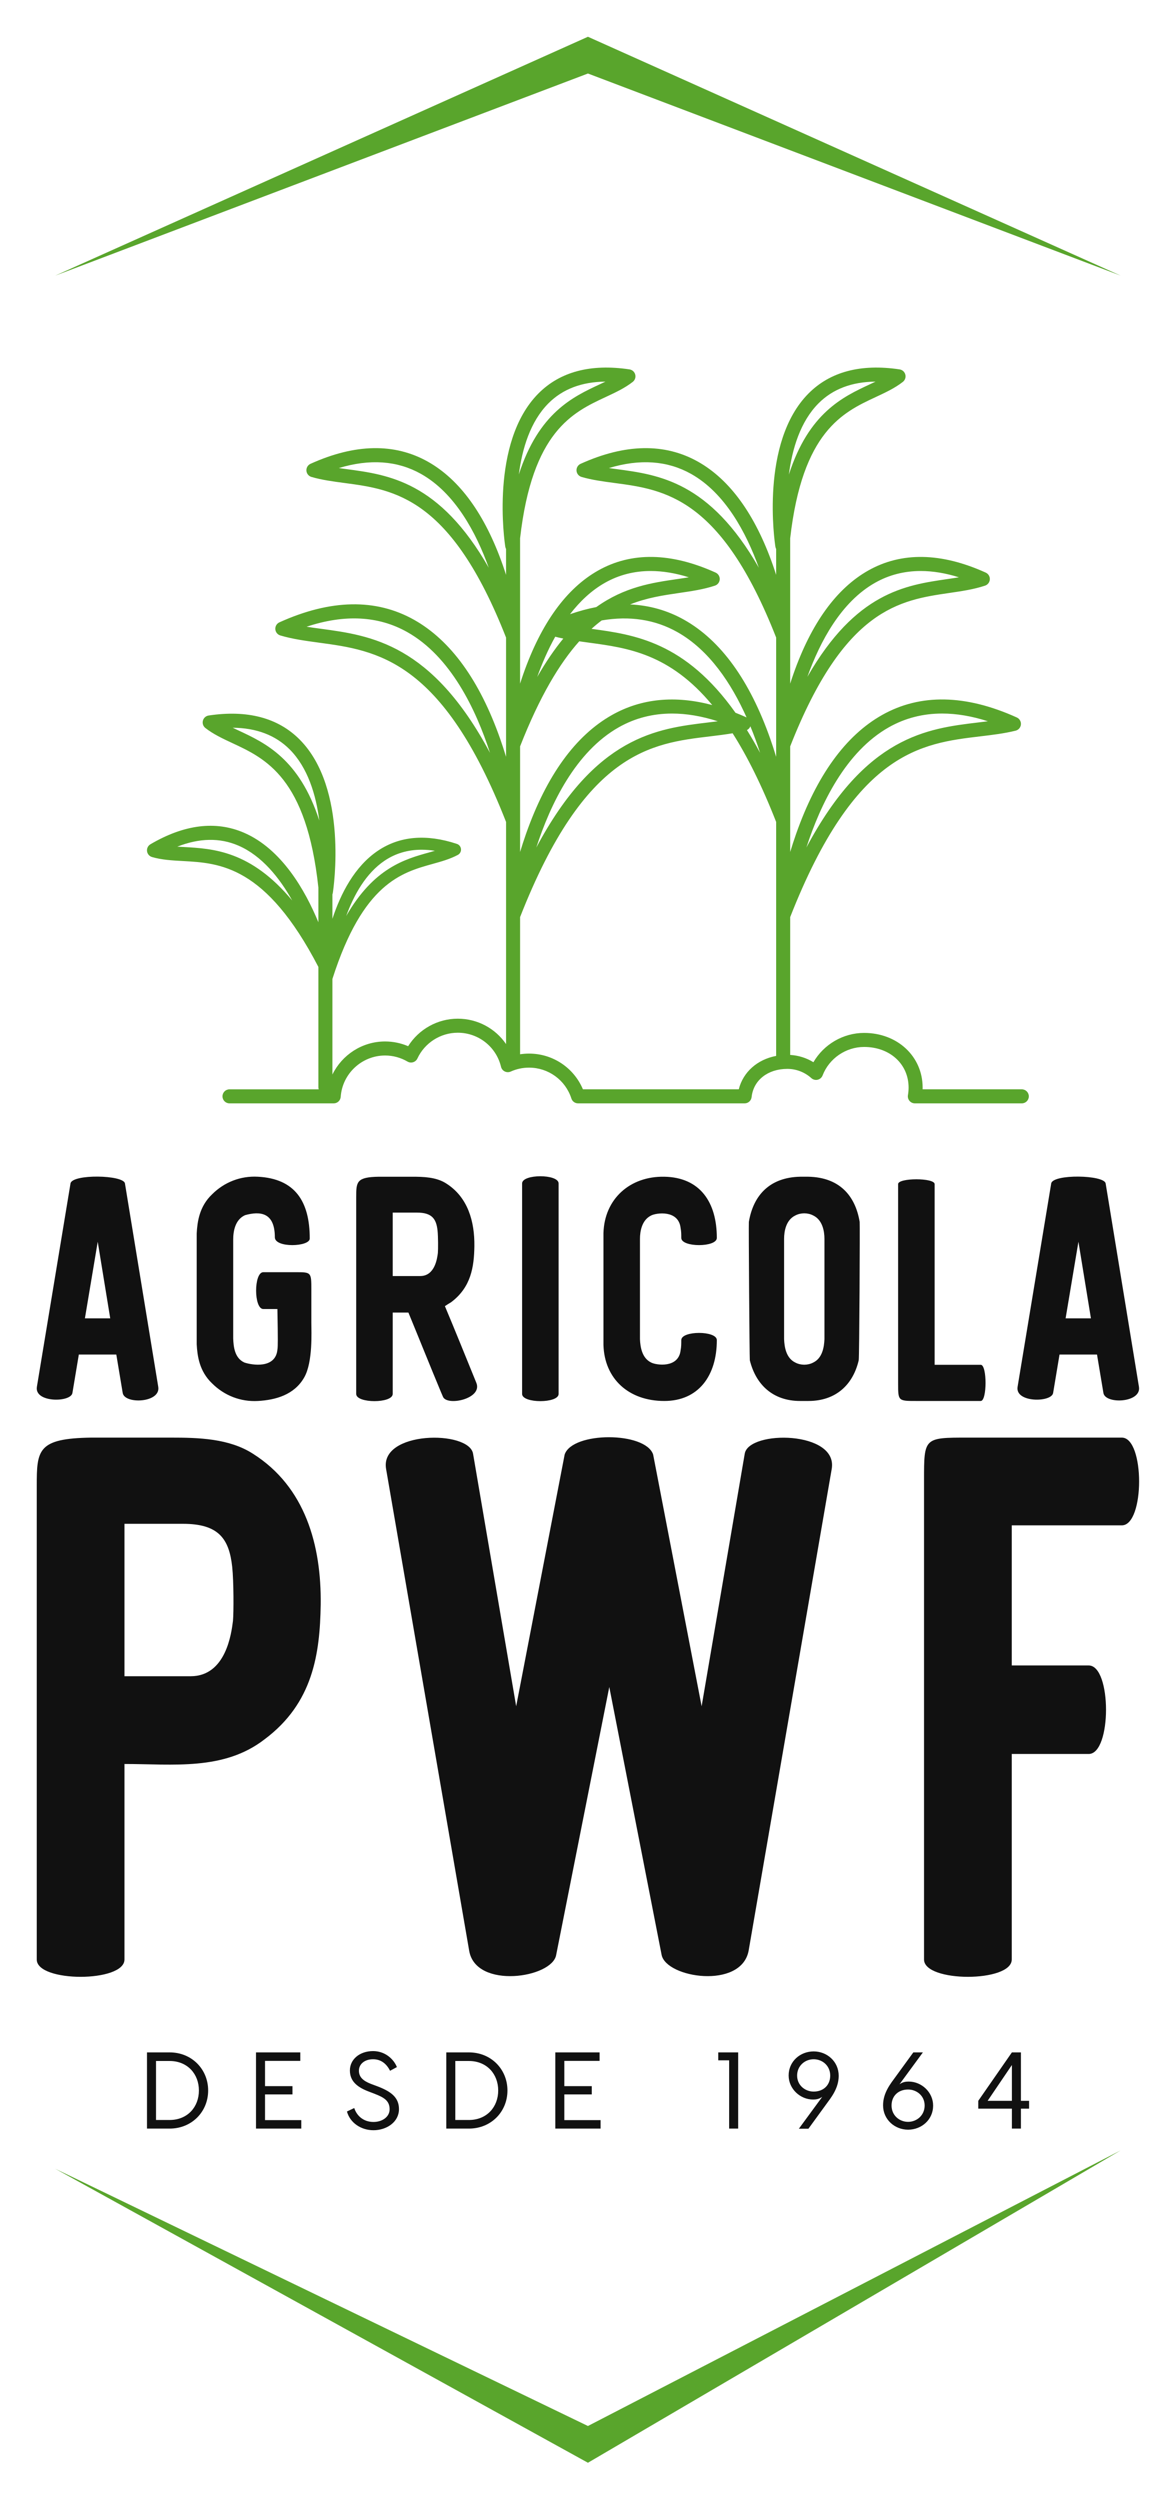<?xml version="1.0" encoding="utf-8"?>
<svg xmlns="http://www.w3.org/2000/svg" height="3090.909" version="1.1" viewBox="0 0 1454.545 3090.909" width="1454.545">
  <g transform="scale(4.545) translate(10, 10)">
    <defs id="SvgjsDefs1075"/>
    <g fill="#59a52c" id="SvgjsG1076" transform="matrix(1,0,0,1,0,0)">
      <path d="M5,65 L150,0 L295, 65 L150, 10 z M5,580 L150,660 L295,575 L150, 650 z" fill-rule="evenodd"/>
    </g>
    <g fill="#59a52c" id="SvgjsG1077" transform="matrix(2.747,0,0,2.747,13.138,48.987)">
      <path d="M92.805,86.409h-9.828c0.002-0.057,0.003-0.114,0.003-0.171c0-3.087-2.493-5.415-5.799-5.415  c-2.076,0-3.997,1.136-5.021,2.901c-0.695-0.427-1.484-0.674-2.301-0.721V69.351c6.439-16.418,13.004-17.203,18.797-17.894  c1.233-0.147,2.397-0.286,3.534-0.566c0.288-0.071,0.499-0.316,0.526-0.611c0.027-0.295-0.136-0.575-0.406-0.697  c-5.069-2.293-9.557-2.377-13.34-0.25c-3.622,2.037-6.49,6-8.526,11.779c-0.216,0.614-0.41,1.214-0.585,1.792V52.444  c5.367-13.671,10.882-14.479,15.748-15.189c1.246-0.182,2.422-0.353,3.554-0.727c0.272-0.09,0.461-0.337,0.476-0.623  c0.015-0.286-0.147-0.552-0.408-0.67c-4.414-1.997-8.327-2.068-11.627-0.212c-3.154,1.774-5.65,5.22-7.42,10.242  c-0.116,0.329-0.222,0.651-0.324,0.969V31.873c0-0.007-0.002-0.013-0.002-0.02c1.207-10.61,5.227-12.489,8.473-14.002  c0.978-0.456,1.902-0.886,2.692-1.505c0.219-0.171,0.315-0.456,0.244-0.725c-0.071-0.269-0.294-0.469-0.569-0.511  c-3.838-0.576-6.873,0.226-9.02,2.384c-4.826,4.851-3.349,14.764-3.283,15.183c0.012,0.079,0.039,0.153,0.075,0.221v2.563  c-0.102-0.318-0.208-0.641-0.324-0.969c-1.77-5.023-4.266-8.469-7.42-10.243c-3.301-1.856-7.213-1.784-11.627,0.212  c-0.265,0.12-0.428,0.392-0.407,0.683c0.021,0.29,0.22,0.537,0.5,0.618c1.039,0.302,2.121,0.446,3.266,0.598  c4.948,0.658,10.555,1.408,16.012,15.31v11.812c-0.175-0.579-0.368-1.179-0.585-1.793c-2.036-5.78-4.905-9.743-8.526-11.779  c-1.655-0.931-3.445-1.438-5.359-1.522c1.666-0.667,3.293-0.907,4.852-1.134c1.245-0.182,2.422-0.353,3.553-0.727  c0.272-0.09,0.461-0.337,0.476-0.623c0.015-0.286-0.147-0.552-0.408-0.67c-4.414-1.997-8.326-2.068-11.627-0.212  c-3.154,1.773-5.65,5.22-7.42,10.242c-0.116,0.329-0.222,0.651-0.324,0.969V31.873c0-0.006-0.002-0.012-0.002-0.018  c1.206-10.611,5.226-12.49,8.473-14.004c0.978-0.456,1.902-0.886,2.692-1.505c0.219-0.171,0.315-0.456,0.244-0.725  c-0.071-0.269-0.294-0.469-0.569-0.511c-3.838-0.576-6.873,0.226-9.02,2.384c-4.826,4.851-3.349,14.764-3.283,15.183  c0.012,0.079,0.039,0.153,0.075,0.22v2.564c-0.102-0.318-0.208-0.641-0.324-0.969c-1.769-5.023-4.266-8.469-7.42-10.243  c-3.301-1.856-7.212-1.785-11.627,0.212c-0.265,0.12-0.428,0.392-0.407,0.683c0.021,0.29,0.22,0.537,0.5,0.618  c1.039,0.302,2.121,0.446,3.266,0.598c4.948,0.658,10.554,1.408,16.012,15.31v11.811c-0.175-0.579-0.368-1.179-0.585-1.792  c-2.036-5.779-4.905-9.743-8.526-11.779c-3.783-2.127-8.271-2.043-13.34,0.25c-0.265,0.12-0.427,0.391-0.407,0.681  c0.02,0.29,0.218,0.537,0.496,0.619c1.215,0.36,2.482,0.531,3.823,0.713c5.73,0.775,12.223,1.654,18.54,17.756v22  c-1.055-1.543-2.82-2.516-4.785-2.516c-2.005,0-3.865,1.05-4.916,2.725c-0.719-0.309-1.497-0.469-2.285-0.469  c-2.275,0-4.272,1.334-5.217,3.276v-9.472c0.002-0.005,0.005-0.009,0.007-0.014c3.025-9.453,6.84-10.515,9.906-11.368  c0.898-0.25,1.745-0.486,2.515-0.899c0.209-0.112,0.332-0.338,0.311-0.575s-0.18-0.439-0.405-0.513  c-3.033-1.005-5.668-0.778-7.83,0.678c-2.312,1.557-3.688,4.253-4.504,6.742V67.1c0.018-0.046,0.033-0.094,0.041-0.145  c0.065-0.42,1.543-10.332-3.283-15.184c-2.147-2.158-5.181-2.959-9.02-2.383c-0.275,0.041-0.498,0.242-0.569,0.511  s0.025,0.553,0.244,0.725c0.79,0.618,1.714,1.049,2.692,1.505c3.277,1.527,7.341,3.43,8.505,14.303v3.434  c-1.298-3.149-3.634-7.26-7.378-8.873c-2.796-1.204-5.911-0.818-9.259,1.146c-0.239,0.14-0.372,0.41-0.338,0.685  c0.034,0.276,0.229,0.504,0.496,0.582c0.964,0.28,1.982,0.336,3.059,0.395c3.657,0.201,8.207,0.451,13.42,10.488v11.921  c0,0.07,0.013,0.136,0.033,0.2h-8.838c-0.384,0-0.695,0.311-0.695,0.695s0.311,0.695,0.695,0.695h10.324  c0.365,0,0.668-0.282,0.693-0.646c0.162-2.296,2.093-4.094,4.396-4.094c0.781,0,1.549,0.208,2.222,0.602  c0.169,0.099,0.372,0.122,0.558,0.063c0.187-0.058,0.34-0.193,0.423-0.37c0.722-1.55,2.291-2.551,3.998-2.551  c2.046,0,3.808,1.388,4.285,3.375c0.048,0.202,0.184,0.371,0.37,0.462c0.186,0.091,0.403,0.095,0.592,0.01  c0.572-0.258,1.181-0.389,1.811-0.389c1.922,0,3.609,1.228,4.197,3.056c0.092,0.288,0.36,0.482,0.662,0.482h16.502  c0.355,0,0.653-0.268,0.691-0.621c0.18-1.671,1.603-2.794,3.541-2.794c0.876,0,1.721,0.325,2.378,0.916  c0.17,0.153,0.404,0.212,0.627,0.159c0.222-0.053,0.404-0.212,0.486-0.426c0.652-1.687,2.305-2.82,4.112-2.82  c2.554,0,4.408,1.692,4.408,4.025c0,0.246-0.022,0.498-0.065,0.748c-0.035,0.202,0.022,0.409,0.154,0.566  c0.132,0.157,0.327,0.247,0.532,0.247h10.595c0.384,0,0.695-0.311,0.695-0.695S93.189,86.409,92.805,86.409z M79.653,50.543  c1.601-0.9,3.358-1.35,5.258-1.35c1.432,0,2.945,0.255,4.534,0.766c-0.313,0.04-0.632,0.078-0.955,0.117  c-5.041,0.602-11.137,1.329-17.027,12.385C72.868,58.146,75.373,52.948,79.653,50.543z M78.286,36.232  c1.371-0.77,2.875-1.155,4.503-1.155c1.197,0,2.461,0.208,3.787,0.624c-0.382,0.063-0.772,0.12-1.17,0.178  c-4.115,0.6-9.059,1.322-13.845,9.68C72.817,42.053,74.91,38.129,78.286,36.232z M52.639,24.983c-0.25-0.033-0.497-0.066-0.74-0.1  c3.069-0.93,5.799-0.738,8.141,0.577c3.365,1.891,5.455,5.795,6.713,9.293C61.874,26.212,56.833,25.541,52.639,24.983z   M25.882,24.983c-0.25-0.033-0.497-0.066-0.74-0.1c3.07-0.93,5.8-0.738,8.141,0.577c3.365,1.891,5.455,5.795,6.713,9.293  C35.117,26.212,30.076,25.541,25.882,24.983z M23.358,40.796c-0.48-0.065-0.951-0.128-1.41-0.2c3.77-1.252,7.116-1.077,9.968,0.526  c4.295,2.413,6.803,7.639,8.204,11.964C34.342,42.282,28.33,41.468,23.358,40.796z M29.678,63.767  c1.075-0.723,2.302-1.086,3.667-1.086c0.426,0,0.865,0.035,1.317,0.106c-0.184,0.053-0.371,0.105-0.561,0.158  c-2.402,0.668-5.477,1.524-8.228,6.298C26.641,67.143,27.834,65.007,29.678,63.767z M9.774,62.412  C9.56,62.4,9.35,62.389,9.142,62.376c2.188-0.857,4.214-0.895,6.044-0.107c2.336,1.005,4.088,3.204,5.341,5.443  C16.426,62.777,12.687,62.572,9.774,62.412z M15.2,50.868c-0.193-0.09-0.385-0.179-0.572-0.269c2.349,0.019,4.243,0.738,5.65,2.151  c1.794,1.802,2.602,4.496,2.931,7.041C21.238,53.682,17.845,52.101,15.2,50.868z M72.662,18.475  c1.406-1.414,3.301-2.134,5.651-2.153c-0.187,0.089-0.378,0.179-0.572,0.269c-2.647,1.234-6.044,2.817-8.013,8.936  C70.057,22.981,70.864,20.282,72.662,18.475z M65.914,50.455c0.367,0.893,0.687,1.779,0.963,2.63  c-0.432-0.808-0.866-1.554-1.301-2.255C65.733,50.751,65.853,50.62,65.914,50.455z M58.672,41.122  c3.172,1.783,5.367,5.1,6.864,8.454c-0.369-0.167-0.734-0.318-1.097-0.461c-4.979-7.017-9.999-7.734-14.262-8.31  c0.337-0.306,0.674-0.583,1.009-0.834C53.956,39.499,56.462,39.88,58.672,41.122z M51.526,36.234  c1.371-0.771,2.877-1.157,4.506-1.157c1.197,0,2.461,0.208,3.787,0.624c-0.382,0.063-0.772,0.12-1.17,0.178  c-2.443,0.356-5.178,0.756-7.999,2.771c-0.847,0.162-1.715,0.398-2.603,0.704C49.019,38.093,50.167,36.998,51.526,36.234z   M46.582,41.584c0.264,0.068,0.53,0.13,0.799,0.184c-0.863,1.052-1.726,2.303-2.584,3.803  C45.267,44.258,45.854,42.887,46.582,41.584z M48.961,42.04c0.318,0.046,0.641,0.09,0.967,0.134  c3.823,0.517,7.985,1.081,12.208,6.179c-3.687-0.979-7.014-0.656-9.924,0.98c-3.621,2.037-6.49,6-8.526,11.779  c-0.216,0.614-0.41,1.214-0.585,1.793V52.444C45.048,47.486,47.013,44.223,48.961,42.04z M62.688,49.96  c-0.313,0.04-0.631,0.078-0.955,0.117c-5.041,0.602-11.137,1.33-17.027,12.386c1.405-4.316,3.91-9.514,8.19-11.919  c1.601-0.9,3.358-1.35,5.258-1.35C59.586,49.194,61.099,49.449,62.688,49.96z M45.907,18.473c1.406-1.412,3.301-2.132,5.65-2.151  c-0.188,0.089-0.379,0.179-0.572,0.269c-2.645,1.233-6.038,2.815-8.008,8.923C43.306,22.969,44.113,20.275,45.907,18.473z   M64.764,86.409H49.326c-0.9-2.136-2.986-3.539-5.342-3.539c-0.298,0-0.593,0.024-0.883,0.068V69.351  c6.439-16.418,13.004-17.203,18.797-17.894c0.776-0.093,1.523-0.186,2.256-0.309c1.44,2.262,2.881,5.13,4.314,8.782V83.1  C66.602,83.454,65.195,84.695,64.764,86.409z" fill="#59A52C"/>
    </g>
    <g fill="#111111" id="SvgjsG1078" transform="matrix(4.358,0,0,4.358,-4.323,283.982)">
      <path d="M6.5 6.42 l2.08 12.7 c0.16 1 -2.1 1.1 -2.22 0.38 l-0.4 -2.4 l-2.34 0 l-0.4 2.4 c-0.1 0.6 -2.38 0.62 -2.22 -0.38 l2.1 -12.7 c0.1 -0.6 3.32 -0.54 3.4 0 z M5.58 14.84 l-0.78 -4.78 l-0.8 4.78 l1.58 0 z M18.14 13.08 l0 2.02 c0 0.58 0.1 2.46 -0.44 3.42 c-0.62 1.1 -1.8 1.42 -2.9 1.48 c-1.08 0.06 -2.1 -0.34 -2.86 -1.1 c-0.8 -0.76 -0.92 -1.72 -0.96 -2.44 l0 -6.92 c0.04 -0.72 0.16 -1.68 0.96 -2.44 c0.76 -0.76 1.78 -1.16 2.86 -1.1 c2.32 0.12 3.24 1.54 3.24 3.86 c0 0.52 -2.18 0.6 -2.18 -0.08 c0 -1.56 -0.92 -1.64 -1.86 -1.38 c-0.62 0.28 -0.74 1 -0.74 1.52 l0 6.18 c0.02 0.5 0.08 1.22 0.7 1.5 c0.48 0.16 1.94 0.4 2.06 -0.8 c0.04 -0.18 0.02 -1.08 0.02 -1.3 l-0.02 -1.24 l-0.88 0 c-0.6 0 -0.6 -2.3 0 -2.3 l2.02 0 c0.98 0 0.98 0 0.98 1.12 z M28.44 18.86 c0.42 1 -1.82 1.48 -2.08 0.88 l-0.12 -0.28 c-0.66 -1.58 -1.38 -3.38 -2.04 -4.98 l-0.98 0 l0 5.08 c0 0.6 -2.28 0.6 -2.28 0 l0 -12.3 c0 -0.94 0.02 -1.24 1.42 -1.26 l2.06 0 c0.72 0 1.52 0.02 2.14 0.42 c1.36 0.86 1.78 2.38 1.76 3.92 c-0.02 1.28 -0.2 2.56 -1.46 3.5 c-0.14 0.08 -0.26 0.16 -0.38 0.24 c0.64 1.52 1.34 3.26 1.96 4.78 z M26.04 10.76 c0.02 -0.22 0.02 -1.02 -0.02 -1.4 c-0.08 -0.74 -0.36 -1.12 -1.28 -1.12 l-1.52 0 l0 3.96 l1.72 0 c0.92 0 1.06 -1.12 1.1 -1.44 z M33.58 6.42 l0 13.14 c0 0.6 -2.28 0.6 -2.28 0 l0 -13.14 c0 -0.6 2.28 -0.6 2.28 0 z M41.24 16.2 c0 -0.6 2.22 -0.6 2.22 0 c0 2.24 -1.16 3.8 -3.28 3.8 c-2.22 0 -3.74 -1.38 -3.8 -3.5 l0 -0.04 l0 -6.9 l0 -0.04 c0.06 -2.14 1.66 -3.56 3.8 -3.52 c2.24 0.04 3.28 1.6 3.28 3.82 c0 0.6 -2.22 0.6 -2.22 0 c0 -0.22 0 -0.4 -0.04 -0.6 c-0.12 -1.18 -1.54 -0.96 -1.84 -0.8 c-0.58 0.28 -0.7 0.98 -0.7 1.46 l0 6.26 c0.02 0.48 0.12 1.18 0.7 1.46 c0.3 0.16 1.72 0.38 1.84 -0.78 c0.04 -0.2 0.04 -0.4 0.04 -0.62 z M52.32 17.46 c-0.36 1.54 -1.44 2.54 -3.14 2.54 l-0.52 0 c-1.68 0 -2.76 -1 -3.14 -2.54 c-0.02 -0.12 -0.08 -8.56 -0.06 -8.64 c0.28 -1.68 1.32 -2.78 3.2 -2.82 l0.52 0 c1.9 0.04 2.92 1.14 3.2 2.82 c0.02 0.08 -0.02 8.5 -0.06 8.64 z M50.18 16.14 l0 -6.26 c0 -0.48 -0.12 -1.18 -0.7 -1.46 c-0.34 -0.18 -0.78 -0.18 -1.12 0 c-0.58 0.28 -0.7 0.98 -0.7 1.46 l0 6.26 c0.02 0.48 0.12 1.18 0.7 1.46 c0.34 0.18 0.78 0.18 1.12 0 c0.58 -0.28 0.68 -0.98 0.7 -1.46 z M57.06 17.74 l2.88 0 c0.4 0 0.4 2.26 0 2.26 l-4.02 0 c-1.14 0 -1.14 0 -1.14 -1.1 l0 -12.44 c0 -0.4 2.28 -0.4 2.28 0 l0 11.28 z M67.74 6.42 l2.08 12.7 c0.16 1 -2.1 1.1 -2.22 0.38 l-0.4 -2.4 l-2.34 0 l-0.4 2.4 c-0.1 0.6 -2.38 0.62 -2.22 -0.38 l2.1 -12.7 c0.1 -0.6 3.32 -0.54 3.4 0 z M66.82 14.84 l-0.78 -4.78 l-0.8 4.78 l1.58 0 z"/>
    </g>
    <g fill="#111111" id="SvgjsG1079" transform="matrix(10.471,0,0,10.471,-14.66,318.277)">
      <path d="M7.02 6.42 c1.36 0.86 1.78 2.38 1.76 3.92 c-0.02 1.28 -0.2 2.56 -1.46 3.5 c-1.06 0.82 -2.38 0.64 -3.64 0.64 l0 5.08 c0 0.6 -2.28 0.6 -2.28 0 l0 -12.3 c0 -0.94 0.02 -1.24 1.42 -1.26 l2.06 0 c0.72 0 1.52 0.02 2.14 0.42 z M6.5 10.76 c0.02 -0.22 0.02 -1.02 -0.02 -1.4 c-0.08 -0.74 -0.36 -1.12 -1.28 -1.12 l-1.52 0 l0 3.96 l1.72 0 c0.92 0 1.06 -1.12 1.1 -1.44 z M18.68 12.98 l1.12 -6.56 c0.1 -0.62 2.44 -0.6 2.26 0.4 l-2.16 12.52 c-0.2 1 -2.14 0.7 -2.26 0.1 l-1.36 -6.96 l-1.38 6.96 c-0.1 0.6 -2.08 0.9 -2.26 -0.1 l-2.16 -12.52 c-0.18 -1 2.16 -1.02 2.26 -0.4 l1.12 6.56 l1.26 -6.54 c0.2 -0.6 2.1 -0.6 2.3 0 z M25.6 6 l4 0 c0.6 0 0.6 2.28 0 2.28 l-2.86 0 l0 3.64 l2 0 c0.6 0 0.6 2.3 0 2.3 l-2 0 l0 5.34 c0 0.6 -2.28 0.6 -2.28 0 l0 -12.46 c0 -1.1 0 -1.1 1.14 -1.1 z"/>
    </g>
    <g fill="#111111" id="SvgjsG1080" transform="matrix(1.481,0,0,1.481,28.223,539.471)">
      <path d="M5.36 6 c4.08 0 7.08 3.1 7.08 7 s-3 7 -7.08 7 l-4.16 0 l0 -14 l4.16 0 z M5.34 18.42 c3.34 0 5.4 -2.42 5.4 -5.42 s-2.06 -5.42 -5.4 -5.42 l-2.48 0 l0 10.84 l2.48 0 z M22.892 18.44 l6.66 0 l0 1.56 l-7.06 0 l-1.26 0 l0 -14 l1.66 0 l6.48 0 l0 1.56 l-6.48 0 l0 4.64 l5.04 0 l0 1.52 l-5.04 0 l0 4.72 z M42.744 5.76 c2.18 0 3.78 1.44 4.38 2.94 l-1.26 0.68 c-0.64 -1.28 -1.66 -2.12 -3.12 -2.12 c-1.54 0 -2.6 0.88 -2.6 2.1 c0 1.14 0.72 1.86 2.24 2.44 l1.02 0.38 c2.52 0.94 4.1 2.02 4.1 4.24 c0 2.4 -2.3 3.88 -4.68 3.88 s-4.34 -1.44 -4.88 -3.44 l1.34 -0.64 c0.48 1.48 1.74 2.56 3.54 2.56 c1.6 0 2.96 -0.92 2.96 -2.34 c0 -1.6 -1.12 -2.2 -2.78 -2.84 l-1.04 -0.4 c-2.12 -0.8 -3.48 -1.9 -3.48 -3.88 c0 -2.04 1.8 -3.56 4.26 -3.56 z M60.356 6 c4.08 0 7.08 3.1 7.08 7 s-3 7 -7.08 7 l-4.16 0 l0 -14 l4.16 0 z M60.336 18.42 c3.34 0 5.4 -2.42 5.4 -5.42 s-2.06 -5.42 -5.4 -5.42 l-2.48 0 l0 10.84 l2.48 0 z M77.888 18.44 l6.66 0 l0 1.56 l-7.06 0 l-1.26 0 l0 -14 l1.66 0 l6.48 0 l0 1.56 l-6.48 0 l0 4.64 l5.04 0 l0 1.52 l-5.04 0 l0 4.72 z M109.832 6 l0 14 l-1.66 0 l0 -12.54 l-2 0 l0 -1.46 l3.66 0 z M120.984 20.02 l4.3 -5.86 c-0.62 0.44 -1.18 0.5 -1.7 0.5 c-2.34 0 -4.48 -1.94 -4.48 -4.42 c0 -2.58 2.12 -4.42 4.6 -4.42 c2.44 0 4.6 1.84 4.6 4.48 c0 2.32 -1.4 4 -2.3 5.24 l-3.26 4.48 l-1.76 0 z M123.704 13.2 c1.8 0 3.04 -1.18 3.04 -2.94 c0 -1.8 -1.42 -3 -3.04 -3 c-1.6 0 -3.04 1.2 -3.04 3 s1.48 2.94 3.04 2.94 z M143.776 6 l-4.3 5.86 c0.62 -0.44 1.18 -0.5 1.7 -0.5 c2.34 0 4.48 1.94 4.48 4.42 c0 2.58 -2.12 4.42 -4.6 4.42 c-2.44 0 -4.6 -1.84 -4.6 -4.48 c0 -2.32 1.4 -4 2.3 -5.24 l3.26 -4.48 l1.76 0 z M141.056 12.82 c-1.8 0 -3.04 1.18 -3.04 2.94 c0 1.8 1.42 3 3.04 3 c1.6 0 3.04 -1.2 3.04 -3 s-1.48 -2.94 -3.04 -2.94 z M163.288 14.9 l0 1.44 l-1.5 0 l0 3.66 l-1.66 0 l0 -3.66 l-6.18 0 l0 -1.44 l6.18 -8.9 l1.66 0 l0 8.9 l1.5 0 z M155.668 14.9 l4.46 0 l0 -6.58 z"/>
    </g>
  </g>
</svg>